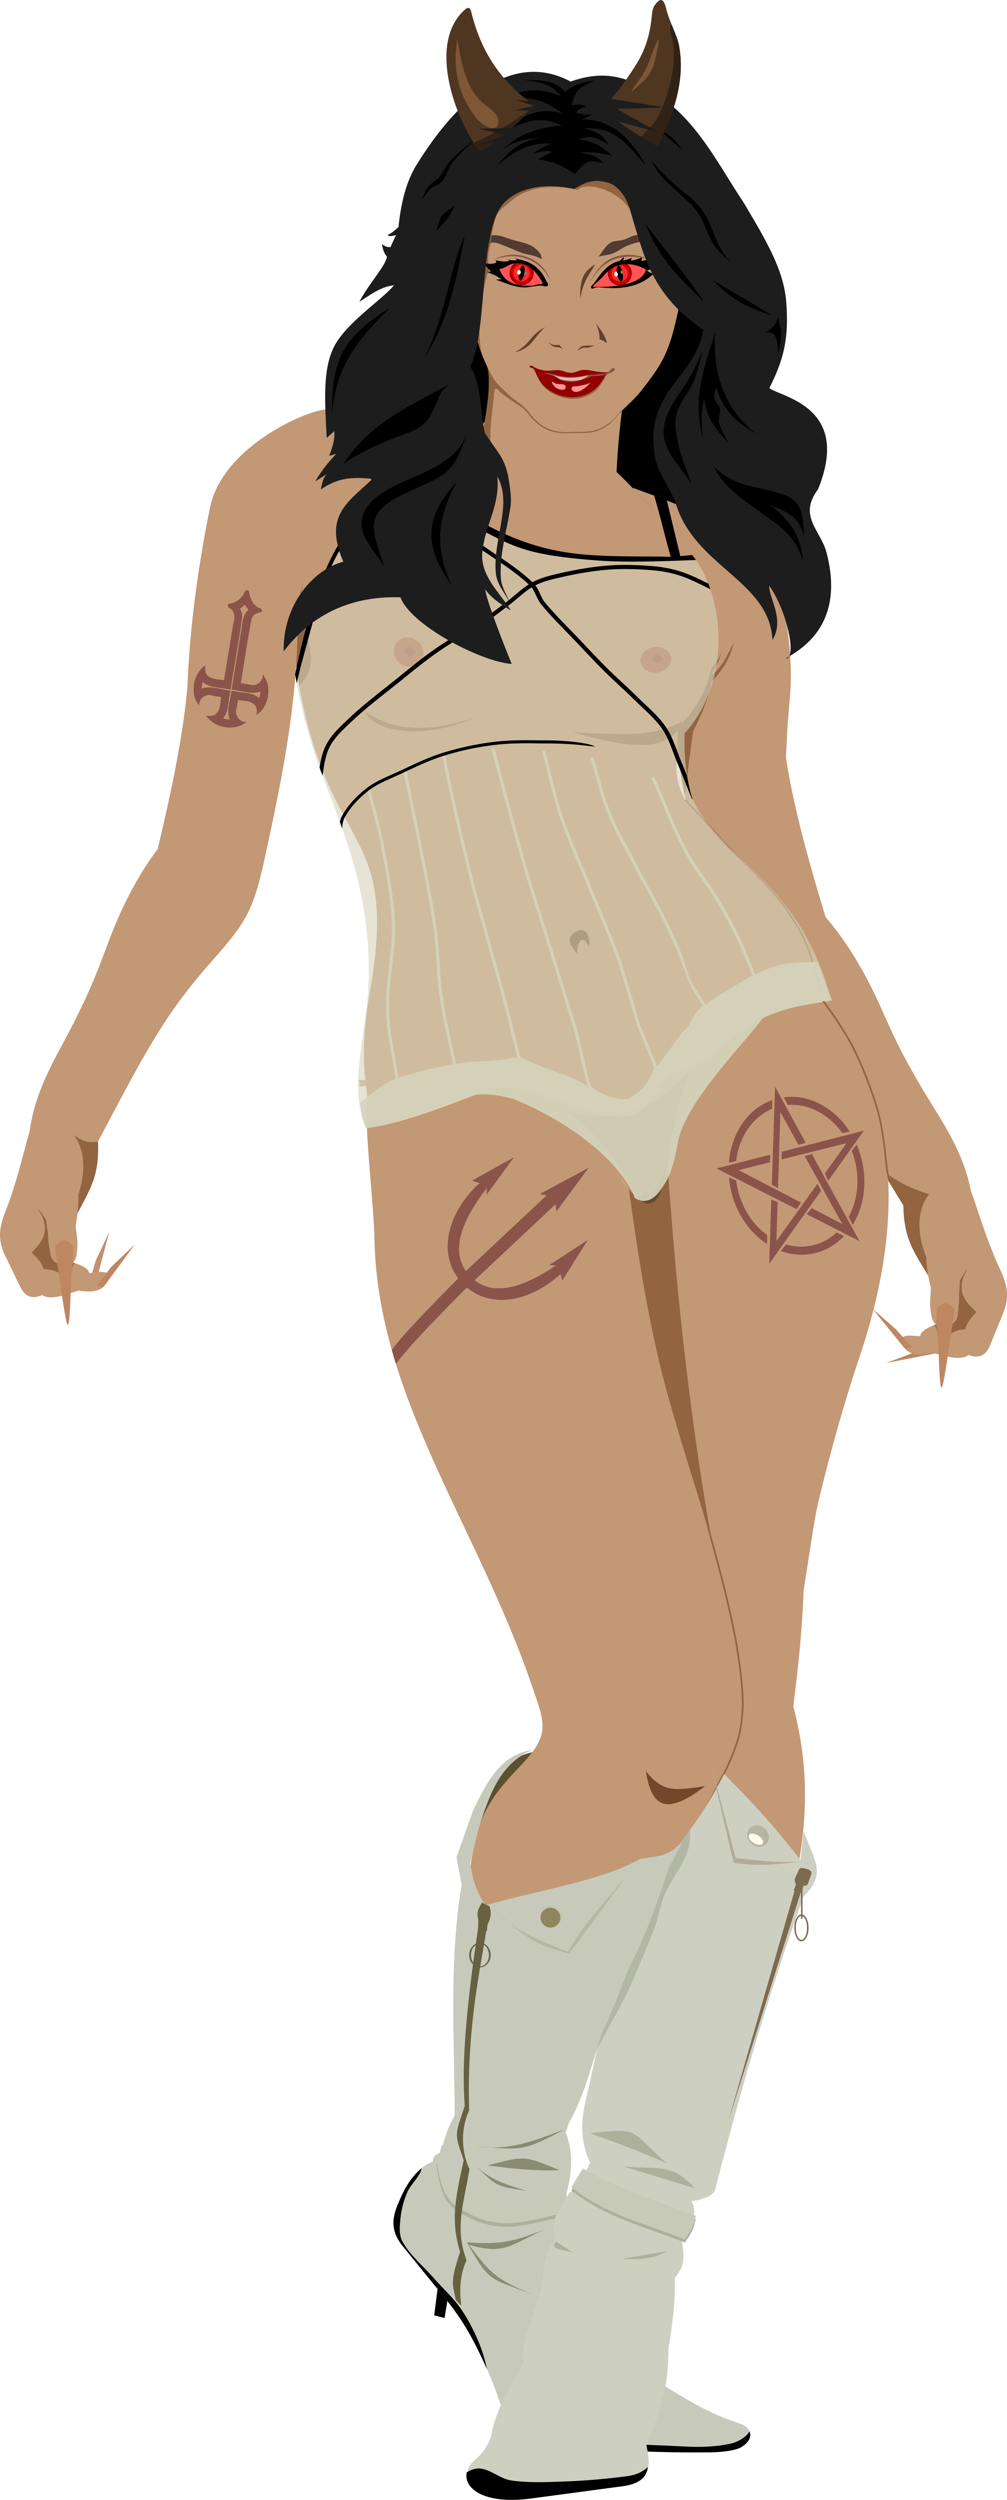 <?xml version="1.0"?>
<svg xmlns="http://www.w3.org/2000/svg" height="1789.2" width="720.78" viewBox="0 0 720.78 1789.2">
  <defs>
    <filter id="i" color-interpolation-filters="sRGB">
      <feGaussianBlur stdDeviation="1.037"/>
    </filter>
    <filter id="d" color-interpolation-filters="sRGB">
      <feGaussianBlur stdDeviation=".125"/>
    </filter>
    <filter id="e" color-interpolation-filters="sRGB">
      <feGaussianBlur stdDeviation="1.019"/>
    </filter>
    <filter id="f" height="1.226" width="1.226" y="-.113" x="-.113" color-interpolation-filters="sRGB">
      <feGaussianBlur stdDeviation="2.441"/>
    </filter>
    <filter id="g" height="1.381" width="1.381" y="-.191" x="-.191" color-interpolation-filters="sRGB">
      <feGaussianBlur stdDeviation="4.113"/>
    </filter>
    <filter id="h" height="1.555" width="1.555" y="-.277" x="-.277" color-interpolation-filters="sRGB">
      <feGaussianBlur stdDeviation="5.985"/>
    </filter>
    <filter id="c" color-interpolation-filters="sRGB">
      <feGaussianBlur stdDeviation=".125"/>
    </filter>
    <filter id="j" height="1.227" width="1.227" y="-.113" x="-.113" color-interpolation-filters="sRGB">
      <feGaussianBlur stdDeviation="2.448"/>
    </filter>
    <filter id="k" height="1.389" width="1.389" y="-.195" x="-.195" color-interpolation-filters="sRGB">
      <feGaussianBlur stdDeviation="4.2"/>
    </filter>
    <filter id="l" height="1.522" width="1.522" y="-.261" x="-.261" color-interpolation-filters="sRGB">
      <feGaussianBlur stdDeviation="5.626"/>
    </filter>
    <filter id="b" color-interpolation-filters="sRGB">
      <feGaussianBlur stdDeviation="1.038"/>
    </filter>
    <filter id="a" color-interpolation-filters="sRGB">
      <feGaussianBlur stdDeviation="2.092"/>
    </filter>
  </defs>
  <g transform="translate(287.65 -259.27)">
    <path d="M346.6 1234.8l35.022-6.858a9.007 9.007 0 001.692-.576l.943-4.633-16.744 4.19z" fill="#be8661"/>
    <path opacity=".922" d="M-209.38 1140.7l-9.327 35.177c-.153.58-.381 1.14-.641 1.669l-4.666.764 4.831-16.571z" fill="#be8661"/>
    <path stroke-linejoin="round" stroke-dashoffset=".8" stroke="red" stroke-width=".182" color="#000" d="M12.039 466.39h217.33V646.9H12.039z"/>
    <path d="M114.61 1835.4c-46.517-6.402-56.999-7.255-84.188-31.84-2.622 3.508-5.657 7.317-8.133 9.97-4.902 5.25-11.558 9.303-14.706 15.76-3.928 8.054-7.605 17.514-5.744 26.28 2.126 10.02 10.363 17.738 16.773 25.729 8.525 10.628 20.741 18.288 27.85 29.91 9.94 16.255 14.533 35.237 22.562 52.515 4.586 9.87 7.127 21.618 15.256 28.854 7.32 6.515 18.354 7.047 27.85 9.464 9.12 2.324 18.391 4.829 27.802 4.733 8.24-.079 16.281-2.862 24.173-5.238 6.692-2.015 13.39-4.401 19.437-7.902 4.078-2.36 8.99-4.95 10.478-9.419 1.37-4.107 0-9.642-3.125-12.635-5.657-5.41-15.005-5.44-21-10.476-7.433-6.241-12.639-14.78-18.383-22.604-8.275-11.27-17.369-22.159-23.668-34.642-3.824-7.58-4.533-16.367-6.295-24.673-1.916-9.035-3.458-18.144-4.734-27.292a1270.48 1270.48 0 01-2.206-16.494z" fill="#c39875"/>
    <path d="M300.13 974.43c56.947 72.435 59.972 159.29 27.491 255.87-10.188 30.294-20.958 67.64-29.592 104.34-3.07 13.052-5.228 30.182-10.504 63.011-.868 27.827-3.903 55.377-7.353 82.963 12.13 46.139 9.847 84.812 1.052 127.07-16.236 77.996-50.09 150.79-76.68 225.79-5.787 16.325-8.403 33.606-12.605 50.408 3.09 16.12-1.999 29.792-6.301 45.157 1.363 28.588-3.453 56.122-16.807 80.863-4.462 8.266-16.807 8.401-25.21 12.602-8.403 4.201-33.612 2.1-40.965 2.1-25.741 3.317-43.281-3.69-27.31-27.303 4.17-6.166 9.804-11.203 14.707-16.803 7.32-25.085 14.639-48.34 22.058-71.412-.76-24.172-1.858-29.771 10.503-48.31 4.552-16.802 10.192-33.347 13.655-50.407 16.896-83.238 23.11-168.41 30.46-246.79-6.467-29.072-6.127-69.242 2.103-94.515-3.82-158.66-24.13-288.59-25.735-425.85 42.62-61.823 113.08-76.881 157.03-68.786z" fill="#c39875"/>
    <path d="M184.88 1001.3c-15.338 10.552-29.679 24.357-41.774 41.902 1.605 137.26 21.916 267.16 25.734 425.82-6.294 19.331-7.968 47.371-5.515 72.502 9.918-49.206 23.45-96.971 70.127-119.23-29.393-139.43-41.84-279.15-48.573-420.99z" fill="#926440"/>
    <path d="M165.58 608.38c5.387 3.211 95.27 28.402 105.14 72.526 5.68 25.397 9.502 51.867 6.828 79.814-1.127 11.768-2.093 26.622-2.626 40.957 5.334 34.686 16.074 73.696 28.36 113.94 16.495 19.214 29.507 41.892 40.44 66.686 9.135 20.718 17.349 38.141 36.764 69.311 11.462 18.403 22.208 36.643 26.785 59.859 5.634 15.535 9.045 28.282 17.332 48.308 4.973 12.02 12.722 22.41 5.776 39.382l-9.453 23.104c-2.242 5.478-6.454 10.101-15.23 6.826-6.738 4.512-16.884.51-26.26-1.575-8.376 1.888-15.33 1.665-18.908-2.626l-5.252-6.3c5.252-5.516 10.505-2.641 15.756-3.152.475-3.644 5.535-6.142 11.554-8.4-1.57-15.551-1.298-20.047-1.575-27.83-14.397-24.221-21.439-31.248-22.058-57.234-38.175-62.654-53.407-87.968-89.096-123.61-26.735-26.697-32.198-34.535-42.729-71.724-17.728-62.606-31.473-114.24-34.664-178z" fill="#c39875"/>
    <path fill="#926440" d="M347.89 1099.8c.094 1.5.176 3.002.243 4.508 3.475 5.67 6.868 11.2 10.816 17.68.617 25.93 7.63 33.011 21.965 57.108l.185-.042c-1.987-21.846-4.728-43.925-2.942-64.827-15.467-4.812-23.36-9.616-30.267-14.426zM404.91 1167.3l-19.721 18.021-3.998.506c.118 4.95.284 10.353 1.377 21.18-.548.206-1.077.432-1.607.643.914 1.082 1.885 1.92 2.39 5.88 2.904.03 5.715.537 8.547 1.104 3.657-3 6.998-3.529 11.489-4.09 1.15-5.23 4.382-8.336 7.812-12.221-4.75-4.955-17.038-13.26-6.29-31.023z"/>
    <path d="M379.45 1111.1c-3.858 4.95-15.626 18.428-4.085 48.083.198 7.125 1.006 12.573 3.158 21.163.514 5.468-1.804 10.418.927 22.278 2.223 9.661 17.282 7.17 18.383-1.856 1.856-15.235.45-12.983 1.113-17.265.375-3.856.491-6.417.372-7.798 8.339-13.626 6.932-11.015 10.4-16.522M152.75 1042.4c-54.963 5.94-122.59-5.04-177.56.901-2.15 26.12 4.562 74.053 5.225 103.81 2.507 112.33 73.565 204.54 112.5 318.17 9.465 27.622 13.726 35.13-7.95 57.752-22.481 23.464-31.252 36.982-35.89 72.548-4.014 31.182-6.68 62.586-7.858 94.004-.926 24.667 1.037 49.384 1.562 74.063.525 24.68-5.271 29.398-6.848 32.024-.779 1.299-2.945 4.421-5.514 7.857l3.492 8.178 10.755 19.664 31.57 11.9 30.054-4.09 8.317-3.813c-.846-6.747-1.568-13.477-1.975-20.262-.493-8.213-.168-16.518.505-24.718.381-4.618 1.138-9.27 2.666-13.646 4.97-14.238 11.273-27.95 16.773-41.994 5.881-15.012 11.066-30.305 17.324-45.163 9.414-22.348 20.35-44.056 29.687-66.437 3.89-9.323 6.13-19.234 9.972-28.578 1.584-3.85 3.967-7.361 6.25-10.842 7.722-11.769 16.76-22.706 23.759-34.918 7.65-13.353 15.248-26.97 20.083-41.58 6.375-19.27 4.412-39.52 1.47-59.407-11.37-76.885-41.636-147.32-58.18-219.34-14.333-62.405-19.62-117.15-30.19-186.08z" fill="#c39875"/>
    <path d="M174.64 1526.9c12.557 15.323 19.89 13.903 42.335 10.767-26.195 20.034-38.108 16.934-42.335-10.767z" fill="#714829"/>
    <path d="M237.4 719.37c-4.524 9.047-8.078 17.451-16.36 23.754 2.962-5.428 5.962-10.735 7.813-16.678-9.964 20.461-21.949 19.775-25.412 4.549l-10.983 17.643c1.423 28.455 4.973 54.495 10.016 80.174 1.863-15.335 3.739-30.661 5.976-45.946 5.758-11.514 10.818-22.875 13.373-35.653 7.567-8.73 13.174-16.06 15.577-27.843z" fill="#926440"/>
    <path d="M170.54 486.33l-30.606 23.386c4.475 41.774-2.465 60.203-22.059 96.117l17.876-.551c1.768 4.673-2.5 10.193-10.524 16.264l27.849 3.17-11.029 14.702c18.57.211 30.677-5.331 38.325-14.61-10.139-10.899-20.097-21.715-26.745-27.75 2.695-53.422 10.373-79.379 16.912-110.73z" fill="#714829"/>
    <path d="M14183 17210c-87.668 93.411-210.17 108.23-357.31 110.03.116 1.411 1.04 3.103.125 5.406 55.805-6.773 189.72-16.116 211.94 76.156.135.2.272.393.407.594 6.296 9.402 13.216 5.274 11.968-1.219-1.129-.899 1.587-.503.594.156.771 3.673 3.195 8.629 9.719-1.218 2.42-3.655 4.594-8.771 6.437-14.375 4.021-87.915 68.994-129.22 119.09-168.09a146.576 146.576 0 00-2.969-7.438z" transform="matrix(.888 0 0 .888 -12308 -14348)" filter="url(#a)" fill="#cba789"/>
    <path d="M13.839 564.91l-33.052-8.54c-9.853-3.772-18.839-8.628-35.822-3.487l-12.085 50.641c-4.195 29.065-12.438 50.038-11.667 89.031.797 40.298 7.179 80.097 21.694 117.41 23.255 59.776 50.953 64.383 34.166 159.28-8.032 45.406-3.675 69.194 3.987 103.43 116.49-29.779 150.65-8.465 181.76 37.983 5.593 8.353 11.748 4.677 10.639-1.09-1.002-.799 1.406-.43.523.155.686 3.263 2.853 7.655 8.649-1.093 4.523-6.828 8.037-19.384 10.016-29.699 10.2-53.126 74.912-82.99 109.39-102.16-9.743-55.436-34.031-71.235-69.462-108.15-44.201-46.056-35.655-51.108-34.91-89.11 46.847-43.548 20.383-115.6-1.187-137.68-14.557-14.9-32.62-35.467-42.865-44.767 3.637-72.075 16.378-94.12 23.093-146.93l-114.5 64.845c12.868 47.283-9.219 64.081-48.372 49.92z" fill="#c39875"/>
    <path d="M267.118 1037.075l-2.301 70.047 4.413 2.594 1.667-54.544 12.955 23.417 5.203-1.413-21.935-40.101zm6.296 7.552l2.868 5.505c14.829-1.186 29.403 6.71 38.934 20.09l5.4-.988c-10.964-17.09-29.048-27.038-47.202-24.606zm-8.328 2.006c-17.612 6.254-29.368 23.985-30.996 44.814l5.151-1.211c1.998-17.016 11.57-31.43 25.742-37.353l.103-6.25zm65.559 21.893l-58.782 15.051-.088 5.47 46.512-11.6-15.55 21.676 2.49 5.17 25.415-35.768zM263.64 1085.7l-38.462 9.848 57.36 29.105 3.178-4.687-44.69-23.24 22.51-5.624.103-5.402zm29.854-.394l-5.147 1.4 26.86 48.589-21.917-11.403-3.516 4.435 37.74 19.178-34.022-62.192zm32.003-6.914l-3.51 4.458a60.646 60.646 0 012.484 8.024c3.35 14.245 1.317 28.276-4.646 39.254l2.85 5.769c7.708-12.544 10.551-29.217 6.57-46.145a67.328 67.328 0 00-3.747-11.36zm-91.355 23.515a67.578 67.578 0 001.559 9.845c3.898 16.577 13.546 30.01 25.673 37.878l.115-6.366c-9.94-7.202-17.752-18.671-21.034-32.627a61.095 61.095 0 01-1.169-6.494l-5.144-2.233zm63.367 4.533l-29.426 41.073.841-27.746-4.469-2.156-1.524 46.178 37.149-52.27-2.57-5.079zm13.674 34.945c-4.757 4.413-10.506 7.613-17.004 9.14-6.482 1.525-13.04 1.229-19.253-.589l-3.62 4.672c7.726 2.81 16.012 3.499 24.203 1.572 8.188-1.926 15.302-6.238 20.965-12.195l-5.29-2.6z" fill="#8a544b"/>
    <ellipse opacity=".58" rx="12.342" cy="648.49" transform="matrix(.985 -.172 .172 .985 0 0)" ry="7.614" cx="-124.09" fill="#983520" color="#000"/>
    <path opacity=".54" d="M14014 17363c26.518 20.049 29.418 44.131 37.681 41.915 9.76-2.619 6.022-33.349 18.72-61.993-15.38 17.572-33.034 25.539-56.401 20.078z" transform="matrix(1.547 0 0 1.547 -21560 -25805)" filter="url(#b)"/>
    <path d="M125.44 941.76c-7.348-8.673-6.741-12.683-.676-15.795 7.677-3.94 10.31 4.49 9.034 11.014-3.616-9.31-8.562-4.579-8.358 4.781z" fill="#714829"/>
    <path d="M-78.674 679.3c-.148 4.19-.184 8.574-.09 13.232.384 19.36 2.042 38.614 5.287 57.523 19.392-19.1-1.583-41.718 1-62.493 2.582-20.775 6.793-34.975-6.195-8.263z" fill="#926440"/>
  </g>
  <g transform="matrix(-.542 .042 .031 .732 226.698 760.53)" color="#000">
    <ellipse opacity=".58" rx="20.35" cy="-366.97" ry="12.554" cx="-468.8" fill="#983520"/>
    <ellipse opacity=".969" rx="6.245" cy="-367.55" ry="3.853" cx="-470.72" fill="#8e463c"/>
  </g>
  <g transform="translate(287.65 -259.27)">
    <ellipse opacity=".969" rx="4.012" cy="648.49" transform="matrix(.985 -.172 .172 .985 0 0)" ry="2.475" cx="-124.09" fill="#a95347" color="#000"/>
    <path d="M-53.615 552.34c-12.81-.278-74.621 25.948-83.713 70.237-8.182 39.86-14.554 85.181-16.223 128.89-3.17 34.951-11.467 74.553-21.229 115.48-15.27 20.201-26.847 43.644-36.22 69.068-7.83 21.245-14.948 39.145-32.387 71.461-10.296 19.078-19.89 37.951-23.014 61.407-4.66 15.856-7.272 28.789-14.298 49.291-4.217 12.305-11.304 23.157-3.32 39.664l10.871 22.472c2.577 5.329 7.067 9.68 15.625 5.868 7.004 4.084 16.881-.54 26.111-3.203 8.476 1.364 15.404.71 18.707-3.794l4.85-6.615c-5.584-5.178-10.648-1.984-15.92-2.167-.7-3.607-5.906-5.787-12.055-7.668.602-15.617.055-20.088-.156-27.873 12.864-25.069 19.457-32.519 18.46-58.494 34.211-64.902 47.84-91.113 81.247-128.9 25.024-28.304 29.99-36.467 38.19-74.238 13.806-63.587 24.318-115.98 23.54-179.81 10.097-48.492 24.132-104.41 20.934-141.07z" fill="#c39875"/>
    <path d="M-260.58 1124.5l20.801 16.761 4.021.256c.193 4.948.36 10.351-.062 21.226.562.171 1.103.364 1.645.542-.844 1.137-1.763 2.034-2.019 6.018-2.899.211-5.671.89-8.462 1.631-3.838-2.766-7.205-3.087-11.721-3.368-1.475-5.148-4.893-8.048-8.557-11.713 4.43-5.24 16.182-14.292 4.35-31.354zM-217.53 1076.4c.994 25.92-5.566 33.423-18.376 58.364l-.187-.036c.627-21.928 1.991-44.135-1.091-64.886 9.268 7.013 12.525 7.237 19.655 6.556z" fill="#926440"/>
    <path d="M-238.66 1066.8c4.16 4.7 16.741 17.421 7.064 47.736.245 7.124-.222 12.611-1.836 21.318-.175 5.49 2.446 10.286.458 22.293-1.62 9.78-16.804 8.23-18.463-.713-2.8-15.09-1.256-12.928-2.185-17.162-.614-3.825-.889-6.373-.855-7.759-9.168-13.082-7.603-10.564-11.405-15.844" fill="#c39875"/>
    <path d="M-235.68 1150.6l.415 12.735c-2.23 3.501-1.525 44.56-3.942 44.028-1.691-.372-6.769-41.536-7.537-43.127l-1.538-12.851c5.19-5.85 8.214-5.326 12.603-.784zM-191.13 1149.9l-21.564 29.316a9.01 9.01 0 01-1.208 1.318l-4.62-.998 10.564-13.65z" fill="#be8661"/>
    <ellipse rx="21.4" ry="18.409" cy="453.8" cx="153.5" fill="#f55" color="#000"/>
    <ellipse rx="18.412" ry="18.409" cy="453.8" cx="85.502" fill="#f55" color="#000"/>
    <path d="M60.783 516.7c3.267 18.59.377 31.962-2.511 50.255-5.432 4.624-12.156 9.239-21.244 13.953l26.266-2.088c.117-5.147 0-10.305.355-15.441.605-8.757 2.165-17.446 2.534-26.217.23-5.506-.494-11.023-.734-16.53l-2.778-3.62-1.888-.311z" fill="#926440"/>
    <path d="M59.347 517.58c1.413 2.55 2.2 6.537 3.498 10.084.571 1.562 1.407 13.29 2.07 14.621 1.422-5.565 2.577-5.472 3.614-4.3 5.544 6.267 17.64 11.747 21.04 16.358 10.169 13.794 20.342 15.743 32.43 14.849 12.324 0 17.428.556 26.958-6.727 2.524-1.93 4.31-4.668 6.464-7.002 4.55-4.489 9.803-9.28 14.006-14.094 4.5-5.147 8.406-12.548 12.213-18.223 2.552-3.804 3.711-8.02 5.926-12.029-35.964 48.443-74.783 74.253-128.22 6.463z" fill="#926440"/>
    <path d="M201.91 372.79c-.071-16.298-16.974-39.923-32.101-45.989-23.97-9.611-52.655-10.255-77.419-2.93-18.529 5.482-33.54 19.928-41.266 37.64-8.255 18.93-3.966 36.72-3.461 57.366.304 12.413 2.041 24.748 3.062 37.122-2.833 24.701-1.602 34.103 6.288 56.211 1.703 4.768 6.666 15.512 9.689 19.573 2.958 3.972 6.785 7.215 10.422 10.575 4.272 3.948 9.701 6.73 13.289 11.31 9.91 13.98 20.6 15.622 32.688 14.73 12.324 0 17.048-.072 26.579-7.355 2.523-1.929 4.311-4.664 6.465-6.998 4.55-4.489 9.44-8.673 13.644-13.486 4.5-5.148 8.57-10.655 12.379-16.33 2.553-3.803 4.8-7.826 6.646-12.02 2.118-4.816 3.833-9.832 5.222-14.907 2.267-8.29 3.957-16.718 5.733-25.127.98-4.64 2.738-9.281 2.51-14.02zM84.84 446.67c6.626.143 11.947 5.199 15.445 9.144.408.46.309 1.323.564 1.882.541 1.189 2.972 5.714 1.186 5.49-2.61-.325-7.031.573-9.286 1.069-15.7 3.448-22.939-8.949-26.425-13.05 5.442-5.045 13.981-4.632 18.515-4.535zm73.267.6c5.181-.019 20.329 1.99 17.011 7.395-1.827 4.199-10.822 8.465-15.678 9.11-4.715.627-9.916 2.198-15.133 1.178-1.853-.362-5.348-.053-7.528.026-.447.018-.775-.645-.132-1.333 1.463-1.572 5.687-7.524 7.394-8.827 3.34-2.551 6.533-5.376 10.49-6.022 1.186-.193 3.58.887 3.578-.31z" fill="#c39875"/>
    <path d="M140.74 442.88c2.793-3.258 4.817-7.383 8.383-9.776 2.667-1.79 6.318-1.23 9.396-2.158 3.116-.939 5.932-2.892 9.142-3.427 4.009-.67 8.415-1.631 12.19-.128 2.077.826 1.864 4.062 2.793 6.094-3.3-.424-6.584-1.51-9.903-1.27-3.83.277-7.595 1.404-11.175 2.793-3.671 1.425-6.727 4.194-10.413 5.586-3.323 1.257-6.94 1.523-10.413 2.285zM58.455 432.73c2.286-1.692 4.021-4.86 6.856-5.079 4.945-.382 9.693 2.126 14.477 3.428 4.237 1.154 8.628 2.005 12.572 3.936 2.483 1.217 4.6 3.192 6.348 5.333.965 1.181 1.017 2.877 1.525 4.316-1.906-.762-3.752-1.686-5.714-2.286-2.623-.8-5.406-1.018-8-1.904-4.494-1.533-8.748-3.7-13.207-5.331-2.49-.912-4.968-2.242-7.619-2.286-2.628-.043-5.08 1.355-7.62 2.031" fill="#513b32"/>
    <path d="M126.43 338.32c-11.613.071-23.201 1.736-34.035 4.941-18.53 5.482-33.528 19.931-41.253 37.641-8.255 18.93-3.975 17.327-3.47 37.972.304 12.413 2.033 24.739 3.053 37.114-1.239 10.806-1.694 18.687-1.165 25.982a75.656 75.656 0 001.25 9.243c.407 2.065.908 4.169 1.498 6.357.884 3.282 1.98 6.764 3.304 10.632.441 1.289.923 2.616 1.416 3.997.036.089.08.213.11.306-3.015-14.488-1.567-31.09 1.083-44.442 1.278-6.434 2.341-12.056 4.275-15.602-1.717-9.04-.189-14.515 1.333-19.431-.063-2.182.216-3.434.472-5.163 2.798-18.881 5.257-17.186 13.547-24.452 11.684-10.241 28.202-12.51 48.11-8.272 6.714-7.08 34.452 1.47 40.226 20.47 3.56 11.92 8.262 12.23 14.296 20.998 6.029 8.76 10.255 29.434 19.1 36.42.062-.288.134-.571.194-.86.98-4.64 2.726-9.282 2.5-14.018l-.362-63.526c-.07-16.298-16.965-42.358-32.093-48.424-13.482-5.407-28.46-7.975-43.389-7.884z" fill="#926440"/>
  </g>
  <g fill="#60412a">
    <path d="M368.547 252.03c11.541-5.881 10.354-12.001 21.55-17.954-7.966 7.517-10.074 15.759-21.55 17.954zM434.45 245.57c-1.27-5.584-4.627-9.644-7.903-14.184 1.607 3.704 2.857 7.942 2.515 11.491 2.298.497 3.427 1.468 5.388 2.693zM392.16 244.49c2.897 2.624 4.524 2.645 8.17 2.334.429 1.022 1.724 1.87 2.695 2.783l-3.412-1.168c-3.934.227-4.93-1.224-7.453-3.95zM413.07 250.95c1.228-1.047 2.165-2.593 3.68-3.142 1.494-.54 3.269-.322 4.851-.449 1.399-.113 2.663 0 4.04-.27-1.406.54-2.75 1.294-4.22 1.617-1.287.283-2.677-.162-3.95.18-1.565.42-2.935 1.375-4.401 2.064zM415.31 213.96c2.365-15.118 8.63-19.601 10.539-24.884-5.467 4.38-11.157 6.867-10.539 24.884z"/>
  </g>
  <path d="M434.19 268.14c-2.475 4.38-5.188 9.36-8.264 11.881-10.223 8.379-25.97 6.584-35.685-2.272-3.332-3.036-4.884-6.798-6.9-11.084z" fill="#926440"/>
  <path d="M381.319 262.15c2.924 1.906 6.065 2.822 9.485 3.098 3.5.282 6.817-.753 10.285-.19 2.335.379 4.216 1.622 6.93 1.753 3.934.189 6.043-1.946 9.579-2.07 4.176-.147 7.774 1.131 11.935 1.523 1.685.159 3.406.39 5.08.127.823-.13 1.771-.529 2.159-1.27 1.499-2.872 6.14-1.345.76 1.397-1.467.75-3.697 1.36-4.508 2.794-2.475 4.38-4.558 7.026-7.635 9.546-10.224 8.38-25.97 6.585-35.685-2.27-3.333-3.037-4.885-6.8-6.9-11.085-.471-.902-1.142-2.125-2.159-2.158-2.403-.08-1.847-2.836.674-1.194z" fill="#930000"/>
  <path d="M439.1 263.58c-.751.018-1.77.455-2.334 1.533-.29.555-.878.931-1.511 1.133-1.255.902-2.343 1.371-4.333 1.288-1.828-.08-3.62.432-5.444.578-1.627.13-3.27.054-4.89.244-1.88.229-3.71.877-5.6 1.023-5.957.86-10.758.277-14.534-.444-2.18-.304-4.26-1.183-6.421-1.6-1.622-.314-3.27-.4-4.91-.6 2.362 1.076 4.795 1.496 7.4 2.577 4.405 1.827 5.383 4.101 12.687 3.999 4.667-.062 8.74-1.807 12.89-3.555 2.1-.886 4.542-.496 6.799-.821 1.553-.225 3.157-.321 4.644-.823a3.719 3.719 0 011-.177c.96-.561 2.118-.973 3-1.423 3.361-1.714 2.809-2.945 1.556-2.932z" fill="#875746"/>
  <path d="M395.75 268.1c8.008 3.493 17.768 2.43 25.588.571-3 2.167-5.09 3.224-7.854 3.524-2.805.531-6.605.469-11.061-.388-2.7-.518-3.71-1.868-6.673-3.707z" fill="#e6bab2"/>
  <path d="M384.3 463.16c1.786.893 3.374 2.45 5.357 2.679 3.219.372 9.538-.588 8.572 3.928-.6 2.804-5.877 2.405-9.448.152-3.01-1.898-4.445-5.372-4.481-6.759z" transform="matrix(.711 0 0 .711 121.72 -56.42)" filter="url(#c)" fill="#ff9494"/>
  <path d="M405.02 468.87c1.305-1.064 3.348-.392 5-.714 3.232-.63 6.48-1.228 9.643-2.143 1.382-.4 2.619-1.19 3.928-1.786-2.142 2.024-3.916 4.53-6.428 6.072-2.827 1.734-5.981 3.848-9.286 3.57-2.677-.223-5.062-3.202-2.857-5z" transform="matrix(.711 0 0 .711 121.72 -56.42)" filter="url(#d)" fill="#ff9494"/>
  <g color="#000" transform="matrix(.595 -.116 .116 .595 213.92 640.81)">
    <ellipse rx="14.187" ry="14.185" cy="-648.19" cx="512.47" fill="#a00"/>
    <circle transform="matrix(.465 0 0 .465 306.67 -857.71)" filter="url(#e)" cy="450.76" cx="442.68" r="25.893" fill="#d40000"/>
    <circle transform="matrix(.368 0 0 .368 349.54 -814.05)" filter="url(#f)" cy="450.76" cx="442.68" r="25.893" fill="#ff2a2a"/>
    <ellipse rx="3.32" ry="9.492" cy="-648.19" cx="512.47"/>
    <circle transform="matrix(.081 0 0 .112 472.08 -698.69)" filter="url(#g)" cy="450.76" cx="442.68" r="25.893" fill="#f6f2f3"/>
    <circle transform="matrix(.055 0 0 .077 490.59 -683.82)" filter="url(#h)" cy="450.76" cx="442.68" r="25.893" fill="#7c7a7c"/>
  </g>
  <path d="M421.994 202.394c3.433-6.517 8.155-13.65 14.555-16.914 9.459-4.824 19.726-3.59 29.196.428-9.621-2.76-20.643-3.466-29.205 1.139-6.91 3.717-10.828 9.434-14.546 15.347z" fill="#875746"/>
  <path d="M446.426 183.88c-.934 1.085-2.083 2.351-3.481 3.085-6.956 1.242-12.58 8.059-17.125 14.914-1.769 2.668-3.683 2.969-2.456 4.42.822.971 2.627-1.057 5.758-.68 16.42 1.973 29.16-.745 38.668-9.626-2.397-.733-4.335-1.545-4.737-2.666 3.177.274 4.954-3.218 7.06-5.535-2.302.36-4.677.842-7.123-.013.964-.631 1.763-1.11 1.937-2.43-1.86.61-3.779 1.248-5.907 1.314.257-.787.406-1.566.535-2.46-2.586 1.01-5.149 2.008-7.928 2.335l.464-1.979c-1.976.956-3.886 1.625-6.285 1.77.65-.797.872-1.317.62-2.45zm-2.767 5.63c7.322-1.702 14.806 1.07 18.738 3.396-2.811 10.244-19.616 12.05-31 12.435-2.2.074-4.02-.29-6.5.25-1.37-1.009 1.453-2.508 4.906-5.911 3.856-3.799 5.896-7.074 10.739-9.153 1.03-.442 2.07-.773 3.116-1.017z"/>
  <g color="#000" transform="matrix(.607 .118 -.118 .607 55.88 542.6)">
    <ellipse rx="13.984" ry="13.981" cy="-649.08" cx="396.85" fill="#a00"/>
    <circle transform="matrix(.457 0 0 .457 194.52 -855.05)" filter="url(#i)" cy="450.76" cx="442.68" r="25.893" fill="#d40000"/>
    <circle transform="matrix(.367 0 0 .367 234.34 -814.52)" filter="url(#j)" cy="450.76" cx="442.68" r="25.893" fill="#ff2a2a"/>
    <ellipse rx="3.124" ry="8.932" cy="-649.08" cx="396.85"/>
    <circle transform="matrix(.083 0 0 .104 356.87 -696.22)" filter="url(#k)" cy="450.76" cx="442.68" r="25.893" fill="#f6f2f3"/>
    <circle transform="matrix(.07 0 0 .07 370.7 -681.16)" filter="url(#l)" cy="450.76" cx="442.68" r="25.893" fill="#7c7a7c"/>
  </g>
  <path d="M352.771 186.207c16.19-9.14 37.018-1.77 41.822 16.596-3.796-12.085-20.035-25.328-41.822-16.596z" fill="#875746"/>
  <path d="M368.926 184.967c.548.568.818.95 1.112 1.32-2.861.16-5.254.033-6.756-.605l1.186.937c-1.425.702-4.011.932-9.823-.353 2.874 2.594-4.373 3.139-8.255 1.934.82 1.48 2.238 3.357 4.19 5.315.754.754 1.06 1.235-2.213.899.757.631 6.28 2.621 7.135 3.255 3.431 2.77 5.806 1.665-.607 2.543 7.267 2.068 15.672 7.342 26.048 4.865 2.847-.142 5.433-1.284 8.52-.269 2.113.696 3.088-.178 2.716-1.764-.174-.746-.907-1.261-1.21-1.962-2.577-5.934-7.063-11.581-15.085-14.253-3.23-1.076-5.12-1.141-6.96-1.862zm4.36 3.734c7.81 1.495 12.335 8.992 14.779 13.09.756 1.227.214 1.485-.734 1.471-2.343-.067-4.762 1.183-6.895 1.264-18.332.691-21.08-7.862-23.069-11.984 4.324-.681 6.022-2.774 8.852-3.572 2.591-.732 4.958-.673 7.067-.268z"/>
  <path d="M351.94 168.59c-2.002.958-3.978 3.504-5.827 4.873l-.377 2.155c1.726-.46 4.014-1.399 5.742-1.847-.018-1.243.118-3.164.462-5.181z" fill="#785242"/>
  <g transform="matrix(-.524 -.059 -.037 .829 33.2 743.33)" color="#000">
    <ellipse opacity=".58" rx="20.35" cy="-366.97" ry="12.554" cx="-468.8" fill="#983520"/>
    <ellipse opacity=".969" rx="6.245" cy="-367.55" ry="3.853" cx="-470.72" fill="#8e463c"/>
  </g>
  <path d="M488.39 516.45c-23.187 10.831-36.729 9.828-78.174 7.61 48.371 14.161 70.368 11.97 78.174-7.61zM261.501 509.1c15.421 12.062 41.634 17.197 78.174 4.454-39.379 17.69-74.046 8.641-78.174-4.454z" fill="#926440"/>
  <path d="M490.54 572.56s9.731 10.356 14.501 15.622c4.482 4.948 8.671 10.162 13.263 15.008 7.3 7.704 15.384 14.637 22.687 22.338 6.522 6.877 13.218 13.665 18.847 21.29 6.311 8.55 12.312 17.495 16.587 27.224 5.991 13.635 12.382 42.93 12.382 42.93" stroke="#926440" stroke-width="1.213" fill="none"/>
  <path opacity=".916" d="M353.104 535.489a1.092 1.092 0 00-.204.004 1.144 1.144 0 00-.091 0 1.103 1.103 0 00-.873 1.424c6.999 25.893 13.628 51.926 21.046 77.738 6.078 21.15 12.94 42.052 19.44 63.036 4.175 13.483 13.136 42.746 17.442 56.2 2.36 7.37 8.487 36.524 10.947 43.84-12.532-8.95-26.502-10.369-48.298-21.125-2.898-11.243-5.826-23.685-8.64-34.937-4.104-16.416-10.276-36.56-14.511-52.983-2.96-11.473-6.6-22.735-9.467-34.137-4.821-19.173-9.286-38.46-13.648-57.752-2.636-11.663-4.9-23.41-7.353-35.148a1.103 1.103 0 00-1.333-.873c-.598.136-.97.735-.826 1.332 2.448 11.715 4.705 23.485 7.352 35.193 4.362 19.3 8.866 38.6 13.695 57.8 2.89 11.495 6.483 22.747 9.42 34.136 4.225 16.38 10.399 36.535 14.512 52.983 2.818 11.27 5.782 23.702 8.685 34.938-1.367.36-2.722-.47-4.09-.11-12.352 3.239-27.393 1.846-39.97 4.262-3.326-16.16-7.145-32.193-9.512-48.425-2.29-15.702-2.017-31.831-4.229-47.783-2.718-19.605-6.764-38.929-10.477-58.304-3.466-18.088-7.354-36.103-11.03-54.123a1.103 1.103 0 00-1.332-.873 1.103 1.103 0 00-.873 1.333c3.678 18.036 7.57 36.023 11.03 54.076 3.717 19.402 7.819 38.71 10.523 58.213 2.18 15.723 1.856 31.84 4.181 47.782 2.385 16.35 6.241 32.417 9.56 48.517-13.167 2.553-26.274 5.373-38.924 9.695-2.51-16.227-6.306-32.243-6.755-48.426-.564-20.305 4.826-40.696 4.181-61.43-.597-19.2-4.456-38.123-7.904-56.88-2.526-13.74-6.656-27.043-9.972-40.477a1.102 1.102 0 00-1.24-.873 1.102 1.102 0 00-.92 1.378c3.337 13.52 7.479 26.82 9.973 40.386 3.453 18.784 7.268 37.562 7.858 56.512.632 20.3-4.759 40.743-4.183 61.478.462 16.626 4.398 32.834 6.894 49.068-9.485 3.49-17.19 10.528-25.321 16.724.732 7.776 2.073 14.543 4.182 18.654 27.95-4.025 54.909-15.23 77.974-23.845 9.636-1.27 18.187.45 27.26 2.736 36.115 14.884 59.424 33.768 72.734 48.632.222.258.457.524.679.783 7.895 9.307 12.263 16.994 13.294 20.675.072.282.138.558.179.803 0 0 .006 0 .007.007.574.357 1.14.664 1.697.93.276.18.629.355 1.368.562 7.1 2.51 12.821-2.307 17.227-9.624 5.757-7.888 8.185-18.44 9.868-26.94.517-2.3.9-4.293 1.14-5.778 5.988-29.445 51.966-74.662 60.323-87.72a26.655 26.655 0 012.042-.984c19.756-8.434 32.937-8.908 47.793-11.715-2.28-5.272-6.131-16.058-10.754-27.934-9.306.948-18.842.544-27.894 2.894-5.732 1.489-11.114 3.957-16.497 6.479-3.184-8.141-6.276-16.348-10.018-24.305-4.75-10.101-10.082-19.929-15.808-29.497-7.144-11.936-16.18-22.556-22.564-34.596-8.947-16.874-15.677-34.877-23.574-52.423a1.102 1.102 0 10-2.022.872c7.858 17.46 14.63 35.566 23.667 52.608 6.534 12.323 15.592 22.962 22.61 34.688 5.694 9.515 11.002 19.287 15.716 29.312 3.708 7.886 6.814 16.083 10.017 24.26-3.447 1.61-10.834 6.244-14.115 8.141-7.245 4.188-10.113 6.245-19.45 12.35-2.103-3.715-9.048-13.479-10.688-17.322-3.074-7.203-4.777-15.067-7.858-22.559-3.472-8.443-7.5-16.657-11.627-24.764-5.883-11.557-12.458-22.699-18.381-34.137-6.857-13.24-14.35-26.103-19.899-39.788-4.903-12.091-7.664-25.057-11.535-37.72a1.102 1.102 0 00-1.286-.781 1.102 1.102 0 00-.827 1.423c3.832 12.54 6.579 25.573 11.58 37.906 5.628 13.88 13.214 26.797 20.036 39.971 5.96 11.51 12.541 22.663 18.382 34.138 4.115 8.083 8.052 16.222 11.488 24.58 2.983 7.252 7.147 18.784 10.33 26.243 1.654 3.874 6.126 9.94 8.17 13.545-9.695 10.193-5.912 11.087-14.442 19.176-2.48 3.072-14.52 20.304-18.058 24.425-1.296-3.15-11.126-26.882-12.166-30.038-3.53-10.713-10.886-37.598-14.824-48.343-6.449-17.594-14.068-34.7-21.048-52.01-6.506-16.135-13.875-31.92-19.393-48.288-5.125-15.203-8.378-31.013-12.591-46.634a1.102 1.102 0 00-1.24-.827 1.103 1.103 0 00-.874 1.379c4.19 15.533 7.455 31.441 12.638 46.816 5.57 16.526 12.962 32.32 19.438 48.38 6.999 17.357 14.586 34.417 21.001 51.918 3.874 10.568 11.251 37.45 14.824 48.298 1.061 3.22 10.863 26.92 12.121 29.991-2.837 10.45-8.9 16.858-16.852 21.674-5.743 3.48-21.689-1.528-28.44-8.423-2.465-7.363-8.585-36.56-10.944-43.932-4.3-13.436-13.313-42.712-17.49-56.2-6.506-21.008-13.33-41.846-19.393-62.946-7.405-25.768-13.995-51.824-21.001-77.737a1.102 1.102 0 00-.992-.83z" fill="#d5d3ba"/>
  <path opacity=".613" d="M279.296 299.887c-10.186 15.946-16.632 30.744-12.454 50.86-.814 8.288-3.474 14.48-8.409 18.884-25.111 22.41-38.161 69.81-47.222 112.955 4.098 24.11 10.297 47.607 18.802 70.478 11.63 31.269 22.842 57.836 28.908 89.612 4.317 22.611 5.848 43.586 4.647 66.196-1.874 31.507-14.29 70.156-1.57 98.642 32.474-4.676 63.66-19.05 88.896-27.782 24.209-8.378 74.317 23.906 99.534 18.845 18.104-3.633 19.272-28.388 37.801-32.791 22.328-5.307 36.762-28.275 59.582-38.018 19.755-8.434 32.183-9.841 47.04-12.65-13.43-49.518-36.069-75.287-73.438-109-16.407-17.723-24.878-27.789-27.962-42.24-2.64-12.377-3.799-21.388-3.455-38.919 34.458-38.037 28.447-99.685 5.43-127.716l-8.502.774-9.789-40.477c-4.607-5.323-6.562-2.886-9.145-3.492 4.034 13.125 7.586 28.795 12.086 44.475-16.135-.525-39.683.207-60.938-1.562-26.742-2.227-51.251-9.415-79.824-26.28-19.009-11.222-41.153-15.96-61.441-24.673-7.024-23.407-3.66-24.116 7.858-44.429-2.409-2.305-3.379-2.274-6.434-1.7z" fill="#d5d3ba"/>
  <path d="M281.298 299.565c-.559.047-1.213.178-1.976.322-10.187 15.946-16.632 30.744-12.454 50.86-.814 8.288-3.474 14.48-8.41 18.884-25.111 22.41-38.18 69.786-47.24 112.93.366 2.159.794 4.331 1.194 6.48a305.29 305.29 0 014.32-17.506c3.851-13.828 7.373-27.75 11.534-41.488 2.232-7.364 4.54-14.777 7.629-21.824 3.143-7.171 6.806-14.127 11.029-20.721 4.993-7.798 11.172-14.787 16.543-22.33 2.422-3.4 4.395-7.062 6.801-10.475 1.363-1.932 3.016-3.675 4.504-5.513 15.174 10.59 34.15 11.687 50.412 19.94 41.28 20.951 43.869 27.52 102.663 32.023 21.28 1.63 48.23.439 70.308-.321a60.971 60.971 0 00-2.711-3.584l-8.502.781-9.788-40.477c-4.607-5.323-6.563-2.886-9.145-3.492 4.033 13.125 7.586 28.795 12.086 44.475-16.135-.525-39.683.207-60.938-1.562-26.742-2.227-51.251-9.415-79.824-26.28-19.01-11.222-41.154-15.96-61.442-24.673-7.023-23.407-3.66-24.116 7.858-44.429-1.806-1.729-2.783-2.164-4.457-2.021z"/>
  <path style="text-indent:0;block-progression:tb;text-decoration-line:none;text-transform:none" d="M267.288 356.355a1.47 1.47 0 00-.23 2.849c5.53 2.418 11.027 5.354 16.957 7.397 10.231 3.523 21.008 4.534 30.284 8.867 13.12 6.129 25.185 14.516 37.36 22.697 9.333 6.27 18.703 12.563 26.792 20.124-5.934 3.823-10.343 8.32-15.808 12.405-5.985 4.472-12.243 9.496-18.474 13.278-10.963 6.655-22.136 13.14-32.765 20.491-9.214 6.374-17.78 13.525-26.424 20.492-11.746 9.466-23.934 18.594-35.017 29.037-6.242 5.882-13.126 11.997-17.003 20.124-2.32 4.865-3.412 10.065-4.228 15.254.443 1.228.878 2.45 1.333 3.675.27.725.512 1.394.781 2.114 1.026-6.965 1.877-13.814 4.734-19.802 3.533-7.407 10.121-13.33 16.405-19.251 10.924-10.293 23.035-19.345 34.833-28.854 8.668-6.984 17.214-14.079 26.286-20.353 10.5-7.263 21.584-13.724 32.582-20.4 6.474-3.93 12.783-9.038 18.704-13.461 5.854-4.375 10.28-8.96 16.13-12.635 2.603 3.322 3.752 8.354 7.077 12.405 7.97 9.713 17.036 18.373 25.55 27.384 6.416 6.79 12.782 13.648 19.439 20.261 7.067 7.02 14.558 13.5 21.507 20.446h.045c6.996 6.994 14.724 13.233 20.036 21.088 4.906 7.256 7.292 16.17 10.891 24.673 3.447 8.142 6.64 16.43 9.972 24.672a1.47 1.47 0 00.735.873 71.124 71.124 0 01-2.297-8.316c-.64-2.995-1.19-5.776-1.655-8.546a553.384 553.384 0 00-4.044-9.832c-3.488-8.24-5.888-17.372-11.167-25.177-5.646-8.35-13.565-14.665-20.403-21.503-7.054-7.053-14.573-13.558-21.553-20.491-6.605-6.561-12.97-13.372-19.392-20.17-8.583-9.083-17.591-17.715-25.413-27.245-2.605-3.174-3.65-8.059-6.663-11.992 5.4-2.762 11.621-4.236 17.784-5.651 11.316-2.6 22.798-4.653 34.328-5.56 10.38-.816 20.896-.464 31.34.368 6.559.523 13.09 1.728 19.347 3.676 6.667 2.075 13.03 5.323 19.485 8.453 1.019.494 2.024.995 3.033 1.517a96.331 96.331 0 00-1.47-4.044c-.093-.045-.184-.092-.276-.138-6.415-3.111-12.908-6.416-19.899-8.592-6.491-2.02-13.237-3.275-19.99-3.813a256.61 256.61 0 00-15.9-.781c-5.308-.093-10.6 0-15.901.413-11.72.922-23.328 2.984-34.742 5.605-6.428 1.477-13.187 3.073-19.208 6.341-8.474-8.054-18.244-14.575-27.803-20.996-12.146-8.16-24.345-16.655-37.774-22.927-9.897-4.622-20.829-5.638-30.606-9.005-5.632-1.94-11.007-4.823-16.681-7.305a1.47 1.47 0 00-.69-.138 1.47 1.47 0 00-.138 0 1.47 1.47 0 00-.138 0zM379.278 529.8a342.77 342.77 0 00-8.777.045c-5.854.12-11.728.463-17.554 1.195a210.507 210.507 0 00-36.212 7.857c-10.758 3.346-20.835 8.348-30.928 13.048-7.924 3.69-16.497 6.805-23.62 12.359-6.866 5.353-13.155 11.95-17.371 19.664-.758 1.388-1.235 2.838-1.562 4.319.566 1.56 1.101 3.13 1.654 4.686.193-2.898.567-5.622 1.838-7.948 4.026-7.366 10.084-13.76 16.773-18.975 6.762-5.272 15.17-8.387 23.207-12.13 10.124-4.714 20.162-9.679 30.698-12.956 11.669-3.63 23.673-6.196 35.799-7.719 11.45-1.438 23.149-1.331 34.787-1.148 21.313-.203 30.248 1.608 37.866 2.25-2.594-2.06-18.289-4.653-37.866-4.456-2.91-.045-5.814-.076-8.731-.09z" color="#000"/>
  <path d="M336.581 262.33c8.36 13.091 6.987 32.541 10.416 47.398 9.087 14.467 14.701 17.676 17.239 34.113.99 6.398 2.103 12.999 1.079 19.391-2.903 18.107-7.842 33.742-6.824 50.631.391 6.503 4.548 12.21 6.824 18.314-3.473-7.302-9.692-13.852-10.416-21.905-2.237-24.874 12.229-49.096 1.078-69.304 1.96 21.825-9.065 34.829-10.775 54.581-1.431 16.515 12.42 28.498 20.47 41.295-8.559-5.027-15.163-10.055-18.316-15.082.247 7.218 16.389 47.295 18.893 53.414-22.432-1.583-72.708-28.239-79.59-47.669-28.925-.976-60.075 7.731-83.613 38.677-.683-33.525 21.299-58.577 42.67-64.173-14.312-33.377 3.547-42.536 20.83-59.248-14.994-1.605-24.74-.759-36.992 7.54 1.189-4.385 1.375-9.372 5.746-11.85l-9.698 6.105c4.237-7.304 9.335-13.663 15.085-19.75l-5.029 1.437c3.684-9.595 3.92-14.02 3.591-17.596l-5.386 4.668c-1.475-26.716-2.843-48.657 4.981-64.652 8.621-17.628 34.63-33.964 43.146-44.51-9.676 1.155-16.765 6.766-24.782 11.85 6.818-13.15 18.695-25.367 19.753-32.318-2.433-2.843-3.057-5.905-3.59-8.977 1.636 1.116 3.157 2.348 6.105 2.155l3.95-8.619c-6.17 1.55-4.884.305-6.106 0 2.634-1.08 5.268-3.328 7.9-5.745 1.828-17.681 5.608-32.697 12.932-44.527 31.964-51.63 70.704-80.74 110.26-59.608 20.488-7.221 35.467-4.9 53.874 4.669 34.078 17.714 49.64 51.36 70.395 82.589 15.899 26.95 28.368 47.59 30.117 70.826 1.871 24.899-1.467 40.5-12.16 61.318 8.658 6.566 59.033 13.244 34.84 72.535-14.035 18.494 1.075 28.8 5.746 43.809 16.218 58.825-26.3 74.08-28.609 77.36 7.544-.24 1.387-33.09-11.976-52.225-.639 8.216 11.303 24.06 2.268 38.735-2.057-42.912-57.369-52.738-69.79-99.78-4.81-10.523-12.48-20.183-14.367-31.6-7.75-46.95 28.213-54.97 34.66-90.453-37.067-25.46-42.387-52.32-52.619-86.575-2.87-9.61-9.025-17.193-16.16-19.032-11.89-3.064-17.588 1.33-23.707 4.668-19.908-4.237-36.986-1.728-48.67 8.512-20.483 17.955-12.182 91.217-25.676 118.6z" fill="#1d1d1d"/>
  <path d="M374.654 56.94c14.392 2.875 18.14 2.137 27.288 12.197-19.69-8.847-36.263-3.44-50.266 7.909 20.639-10.757 34.687-7.891 50.622 3.955-19.408-5.27-32.412 4.749-43.8 14.352 17.969-9.037 28.33-12.836 43.8-5.377-16.759.733-32.241 6.738-42.022 16.864 8.318-6.48 16.555-7.002 25.867-8.62-16.483 4.695-20.718 9.13-30.889 20.839 13.335-11.327 24.467-17.541 39.51-16.174-4.839 1.302-9.164 3.99-13.289 7.199 4.738-1.306 9.494-2.911 13.999-1.444l-10.4 5.376c11.679 1.894 17.351 4.28 26.223 10.42 9.027-9.316 8.177-10.1 20.465-7.887-5.37-5.87-10.338-6.044-17.243-7.554 8.702-.264 16.055.324 23.711 2.51-9.103-8.105-13.168-9.798-24.067-11.841 10.708-3.28 12.734-.732 21.555 3.954-5.522-8.494-8.603-8.984-17.244-11.864 22.782-.736 29.627 11.513 43.822 26.573-11.625-20.248-24.128-32.565-46.333-33.038 4.484-1.256 5.484-2.185 7.534-3.221a28.573 28.573 0 01-11.134-1.444c1.585-2.986 4.333-3.355 6.822-4.311-2.854-2.182-6.501-1.404-10.044-1.066 3.35-12.337 6.025-12.234 16.156-17.596-9.45 1.373-13.706 2.914-20.846 7.91-9.04-9.337-18.435-7.674-29.798-8.62zm90.442 31.504c8.284 5.76 15.803 12.387 23.356 19.04-7.156-10.847-12.326-12.686-23.356-19.04zm-124.58 10.4c-6.052 5.374-12.622 10.221-18.155 16.13-3.25 3.47-4.923 8.195-8 11.82-2.174 2.562-5.575 3.934-7.622 6.598-2.305 3.002-3.465 6.723-5.2 10.086 2.2-2.771 3.993-5.914 6.6-8.308 2.412-2.216 6.135-2.826 8.244-5.332 3.209-3.813 4.184-9.156 7.244-13.086 5.04-6.472 11.26-11.94 16.889-17.907zm125.84 15.99c4.855 10.814 11.141 15.844 19.044 22.861 7.163 6.362 14.637 13.365 18.022 21.573 6.703 16.252 8.364 18.892 20.577 29.216-11.296-10.687-12.454-22.646-18.532-33.526-3.22-5.762-7.737-10.931-12.955-14.974-10.756-8.33-18.138-15.536-26.156-25.15zm-141.08 32.64c-10.346 7.086-9.343 5.07-12.823 17.774 5.078-5.559 10.025-10.615 12.823-17.774zm136.64 12.864c11.488 26.76 22.243 36.455 42.4 56.032-13.37-19.24-27.96-37.59-42.4-56.02zm-129.29 8.27c-10.767 23.17-12.921 54.51-28.378 86.89 15.019-23.84 21.694-49.86 28.378-86.89zm177.4 31.815c15.929 15.713 22.98 18.514 42.932 25.639-14.137-8.83-28.561-17.197-42.932-25.639zm-230.55 19.53c-34.237 21.527-42.559 38.109-41.666 76.494 2.398-34.755 18.171-53.001 41.666-76.494zm277.55 7.377c-2.101 4.813-3.03 7.215-8.89 10.42 8.285-.401 8.32 6.094 8.89 15.73 3.281-14.595 2.007-16.786 0-26.15zm-45.222 10.663c-8.648 27.981-16.349 48.548-8.622 75.672-1.263-10.915-1.368-18.368.757-28.194 2.68 15.551 8.487 21.515 17.777 32.26-2.37-5.162-5.72-9.977-7.112-15.486-.79-3.127 1.362-6.495.756-9.664-.54-2.827-3.533-4.766-4.044-7.599-.472-2.615.843-5.263 1.266-7.887 4.88 16.986 15.42 25.785 28.445 33.26-23.969-19.056-30.71-44.936-29.224-72.361zm-8.931 13.575c-2.874 5.865-5.455 11.884-8.623 17.596-5.339 9.622-13.042 18.041-16.89 28.35-2.305 6.176-3.302 13.548-1.066 19.751 3.907 10.84 12.44 19.41 18.667 29.104-3.114-9.336-7.243-18.399-9.334-28.016-1.53-7.033-3.138-14.555-1.444-21.55 2.154-8.897 9.085-15.955 12.577-24.418 2.76-6.687 4.075-13.875 6.112-20.817zm-181.74 23.69C293.71 290.406 265.084 302.41 245.71 332c14.395-9.334 26.195-14.838 43.801-21.196 17.54-6.333 18.175-12.074 25.865-29.082 1.19-2.626 3.841-4.31 5.756-6.465zm12.933 35.925c-5.068 11.87-12.68 17.007-20.799 21.996-17.354 10.658-52.453 17.847-54.422 40.17-1.012 11.484 10.254 22.297 15.956 31.903-1.81-7.32-8.19-21.035-7.133-30.527 2.175-19.55 39.215-25.342 52.154-37.169 7.277-6.65 10-15.182 14.245-26.372zm176.71 22.62c6.442 12.423 13.524 18.512 31.354 31.282 17.831 12.77 27.487 18.991 32.555 36.592-1.298-16.886-7.25-27.043-22.622-39.858 13.394 5.514 21.4 8.95 24.067 25.483-2.118-12.905 1.044-27.548-15.444-33.393-16.488-5.845-34.26-4.649-49.91-20.106zm-183.87 11.1c-24.064 26.084-23.114 46.587-3.555 74.14-14.203-30.848-8.329-51.3 3.555-74.14z"/>
  <path d="M506.84 1093.13s4.984 18.1 7.357 27.181c2.256 8.632 4.56 17.255 6.54 25.955 2.654 11.659 5.315 23.337 7.153 35.152 1.75 11.24 3.242 22.559 3.679 33.925.167 4.359 0 8.737-.409 13.08-.41 4.394-1.002 8.792-2.044 13.08-1.17 4.815-2.909 9.482-4.7 14.102-1.941 5.004-6.54 14.715-6.54 14.715" stroke="#926440" stroke-width="1.213" fill="none"/>
  <g>
    <path d="M431.531 76.437c9.524-8.548 15.619-17.747 22.462-28.12 10.603-16.069 11.757-29.854 12.728-38.422.374-3.292 1.022-5.121 2.27-6.625 1.23-1.484 5.244-7.803 7.752 2.58 2.426 10.04 7.98 19.47 9.324 26.887 4.786 26.415-5.125 51.265-15.394 71.7-15.012-7.685-33.292-19.803-39.143-28z" fill="#4f3621"/>
    <path d="M479.728 20.038c-.29 3.92 2.254 8.572 2.366 12.656.196 7.156.388 14.383-1.08 21.085-2.26 10.324-5.017 20.61-10.042 29.713-2.995 5.426-7.647 9.841-12.154 14.336a202.798 202.798 0 0011.867 6.61c10.27-20.435 20.156-45.295 15.37-71.71-.78-4.31-2.98-9.3-5.164-14.693-1.224-.65-1.1 1.141-1.164 2.001z" fill="#312215"/>
    <path d="M458.36 56.021c3.034-4.207 5.196-8.961 6.96-13.836 8.117-22.425 7.25-14.274 3.089 2.24-1.24 4.923-3.639 9.585-7.412 13.086-12.45 11.55-10.857 9.913-2.637-1.49z" fill="#7e5736"/>
  </g>
  <g>
    <path d="M342.887 107.677c-17.24-22.699-37.036-76.653-10.249-100.668 2.887-2.588 4.01-1.198 4.776 1.924 6.997 28.536 21.572 50.055 45.216 66.604-4.974 5.697-29.852 30.58-39.743 32.14z" fill="#4f3621"/>
    <path d="M327.34 28.193c-3.752 21.871 1.013 40.151 13.824 56.677 1.962 2.53 4.742 4.436 7.603 5.875 7.202 3.622 9.466-2.778 6.912-7.603-2.288-4.322-7.193-6.629-10.714-10.022-12.91-12.445-14.576-29.52-17.624-44.926z" fill="#7e5736"/>
    <path d="M380.438 77.927c-14.099 9.7-27.101 18.264-41.367 24.251 1.273 1.977 2.545 3.839 3.81 5.504 8.897-1.403 29.8-21.547 37.557-29.756z" fill="#312215"/>
  </g>
  <path d="M367.831 828.33l-29.991 16.691 5.635 1.868c-.453.298-.87.57-1.366.903-21.4 20.257-28.546 47.957-14.135 67.14l-13.787 13.95-12.254 12.737-12.458 13.422-7.54 9.062-1.488 2.09a410.65 410.65 0 002.974 10.016l2.58-3.504 9.378-11.018 12.485-13.334 12.889-13.32 13.43-13.54c18.136 15.248 45.726 9.955 67.02-9.697l1.272 4.68 18.307-29.035-27.57 17.928 4.737.307c-15.128 10.19-40.41 24.58-58.257 10.601l57.929-54.336.698 4.998 23.013-31.162-35 18.81 4.944.923-57.791 54.205c-13.452-19.299 4.029-45.128 14.888-59.399l.046 4.56 19.412-26.545z" fill="#8a544b"/>
  <path d="M177.12 422.31c-2.231.28-2.37 3.075-3.797 4.357-2.191 3.05-5.758 5.168-9.498 5.436-1.463.896-.513 3.3 1.038 3.432 3.149 2.07 3.4 6.473 2.264 9.742l-6.803 41.576c-4.139-.831-9.08-.33-12.138-3.781-1.448-1.968-1.598-4.59-1.09-6.91-7.071 4.593-9.742 13.95-8.004 21.932.506 2.64 2.08 4.89 3.568 7.065-.772-4.66 4.347-8.683 8.782-7.492 2.176.682 4.577.804 6.838 1.262-.83 4.13-.335 9.105-3.794 12.15-1.967 1.439-4.583 1.585-6.896 1.067 4.514 6.99 13.708 9.673 21.61 8.09 2.764-.462 5.128-2.088 7.393-3.64-4.692.757-8.687-4.362-7.499-8.782.683-2.177.805-4.578 1.263-6.84 4.115.822 9.062.355 12.123 3.755 1.453 1.964 1.61 4.59 1.136 6.915 7.053-4.599 9.707-13.943 7.974-21.913-.51-2.659-2.104-4.92-3.596-7.114.753 4.318-3.536 8.137-7.708 7.724-2.614-.609-5.278-1.037-7.943-1.453 2.708-15.624 4.757-31.364 7.99-46.894 1.282-2.513 4.244-3.483 6.792-3.936 1.031-1.282-.465-3.044-1.886-3.008-4.573-2.176-6.272-7.43-7.136-12.035-.2-.363-.564-.655-.984-.704zm-1.615 10.726c.642 1.21 1.477 2.3 2.286 3.4-3.92 3.342-4.277 8.854-4.91 13.597l-7.128 43.562c6.513.569 13.063 3.455 19.622 1.68.58-.363 1.235-.729.89.362-.063 1.35-.244 2.714-.747 4.007-4.176-3.79-10.182-3.601-15.393-4.573a210.99 210.99 0 00-4.48-.632c-.574 6.49-3.464 13.028-1.642 19.558.233.457.764 1.165-.21.852a15.193 15.193 0 01-4.203-.739c3.814-4.171 3.625-10.195 4.594-15.415.232-1.49.43-2.985.638-4.478-6.475-.577-12.988-3.438-19.508-1.67-.775.581-1.168.47-.88-.588.07-1.275.263-2.567.734-3.777 4.21 3.823 10.267 3.584 15.511 4.608l4.415.722c2.618-17.718 6.146-35.299 8.32-53.08-.142-1.729-.758-3.39-1.613-4.887 1.319-.743 2.472-1.742 3.569-2.777l.104.207.031.061z" fill-rule="evenodd" clip-rule="evenodd" fill="#8a544b" image-rendering="optimizeQuality" shape-rendering="geometricPrecision"/>
  <g stroke="#926440" stroke-width="1.213" fill="none">
    <path d="M636.4 843.83s-.666-2.142-.883-3.24c-1.383-6.987-1.599-14.159-2.65-21.203-1.017-6.799-1.865-13.65-3.535-20.32-2.36-9.425-5.604-18.628-9.129-27.682-3.203-8.229-6.758-16.347-10.896-24.148-3.511-6.618-7.63-12.905-11.78-19.142-2.61-3.923-8.246-11.485-8.246-11.485M517.61 1270.13l-73.993 146.59M406.73 1606.33l-37.271 123.6M471.14 1707.73l-8.885 30.85"/>
  </g>
  <g>
    <path d="M314.128 1630.791l-3.342 26.362 7.426 1.857 4.085-24.877"/>
    <path d="M314.673 1543.217c13.893 49.068 57.443 41.702 89.546 30.455 2.347 11.864 4.99 23.69 4.99 35.706 7.946 8.879 7.227 17.51 7.877 28.88 7.47 13.36 16.443 26.445 26.786 40.957 6.013 8.438 16.548 19.337 39.388 33.08 13.085 7.872 26.306 15.512 44.116 21.528 3.477 1.174 6.978 2.514 8.442 5 2.3 3.906 1.5 8.48-5.199 12.623-3.4 2.101-11.853 3.595-22.282 3.713-41.662.475-79.144-1.685-115.126-6.311-12.55-1.615-24.505 3.036-36.393-32.303-5.272-15.673-13.284-32.191-17.826-40.842-10.554-20.098-20.723-31.17-30.08-42.698l-20.797-25.62c-11.024-13.58-5.595-24.744-1.114-34.9 3.784-8.575 9.377-16.868 16.34-21.907 1.882-1.362 3.887-2.549 6.313-3.341.516-4.554 2.04-4.882 5.942-6.684z" fill="#c7cabb"/>
    <path d="M360.765 1726.795c10.595 24.094 21.276 20.618 32.443 22.054 35.977 4.628 73.456 6.769 115.114 6.295 10.431-.12 18.89-1.62 22.289-3.722 5.991-3.705 7.28-7.74 5.835-11.348-.566 1.047-1.25 2.02-2.113 2.849-3.395 3.256-8.017 5.403-12.637 6.294-9.743 1.88-19.778 2.364-29.687 1.838-36.844-1.954-74.165-1.781-110.292-9.28-8.435-1.752-14.437-8.948-20.956-14.98z"/>
    <g transform="translate(1042.68 588.33) scale(.606)">
      <path fill="#cdcfc1" d="M-865.31 1124.1c-5.519 10.897-11.545 21.564-17.598 32.127-11.538 20.137-26.442 38.171-39.174 57.576-3.766 5.739-7.695 11.529-10.307 17.877-6.333 15.407-10.028 31.749-16.443 47.123-15.396 36.903-33.427 72.696-48.949 109.54-3.82 9.07-7.396 18.24-10.879 27.447-6.088 31.354-13.006 63.384-20.695 96.807-5.645 24.541-5.242 46.935 5.629 70.564-1.851 5.499-8.119 16.885-16.887 31.602l-7.36 3.894c-12.135 21.234-22.487 30.75-16.888 55.413-15.036 18.57-12.367 44.096-18.62 66.668l-11.255 34.199c-4.971 15.185-9.965 27.918-6.93 44.156-16.287 30.06-32.951 53.41-39.4 89.178-2.666 6.382-6.376 14.837-14.725 22.51-5.785 5.32-12.386 10.502-12.988 19.482-1.21 18.083 23.328 35.186 76.207 28.137l110.41-14.72c29.363-5.088 30.902-20.843 25.115-46.32 16.342-42.412 26.08-66.755 25.979-113.85 4.384-27.872 8.556-55.384 7.361-83.767 8.853-12.328 13.013-16.057 8.658-43.291 7.78-16.393 20.304-30.03 11.332-47.566 16.546-2.513 26.301-7.305 28.168-14.693 32.947-130.42 67.384-242.27 104.1-345.29 26.927-26.92 13.718-40.542 0-77.14l-3.671 34.284c-35.682-46.62-62.535-73.385-90.188-101.95z"/>
      <path d="M-879.83 1116.5c0 3.675 25.716 112.65 25.716 112.65 26.262 4.344 51.173 2.273 77.156-1.225-25.074 1.396-49.821-1.76-74.704-4.285z" fill="#b1ac99"/>
      <ellipse rx="13.491" transform="rotate(41.404) skewX(-.011)" ry="11.96" cy="1444.1" cx="173.28" fill="#b7b4a3" color="#000"/>
      <ellipse rx="8.304" transform="matrix(.606 .795 -.996 .093 0 0)" ry="6.888" cy="1634.2" cx="1320" fill="#feffed" color="#000"/>
    </g>
    <g fill="#7c6b4f">
      <path d="M521.34 1517.927l54.219-171.164-4.455-1.856z"/>
      <path d="M571.847 1338.17l-2.6 5.569c-1.007 2.158.117 3.51.372 5.198l-1.487 4.084 5.571 1.856 1.486-5.568c1.113.634 2.486.57 3.341-1.857l2.23-6.312c.615-1.747-1.454-3.137-4.085-3.713-1.905-.417-3.914-1.219-4.828.743z"/>
      <path d="M573.63 1370.13c-2.818 0-5.102 4.321-5.102 9.649s2.284 9.649 5.102 9.649c2.816 0 5.1-4.321 5.1-9.65s-2.284-9.648-5.1-9.648zm0 1.104c2.222 0 3.997 3.825 3.997 8.545s-1.775 8.546-3.997 8.546c-2.223 0-4.045-3.826-4.045-8.546s1.822-8.545 4.045-8.545z" color="#000"/>
      <path d="M573.333 1347.267v26.175l1.085-.29v-25.7z"/>
    </g>
    <g fill="#adb09b">
      <path d="M422.564 1526.842c35.736-4.12 27.9-2.52 54.592 21.535-17.826-8.163-36.162-14.913-54.592-21.535zM446.326 1550.555l50.879 15.594c-15.643-18.158-26.976-13.296-50.88-15.594zM410.314 1612.233l-12.256-7.797c-6.022 5.576 7.652 6.173 12.256 7.797zM445.21 1616.66l32.68-5.57c-11.179 6.074-20.515 6.15-32.68 5.57z"/>
    </g>
    <path fill="#b1b6a5" d="M493.988 1309.423c-3.573 4.967-7.172 9.919-10.524 15.026-2.284 3.48-4.667 6.992-6.251 10.842-3.84 9.344-6.082 19.255-9.972 28.579-9.338 22.38-20.273 44.088-29.686 66.433-2.353 5.585-4.553 11.233-6.696 16.904a1476.57 1476.57 0 01-4.15 20.588c11.384-21.687 21.079-37.921 26.286-50.54 5.208-12.62 10.881-25.059 15.625-37.86 2.694-7.27 3.816-15.072 6.664-22.282 5.577-14.118 18.22-26.406 18.564-41.58l.14-6.113z"/>
    <path d="M463.707 1765.73c-1.378 1.182-2.794 2.267-4.365 3.171-3.257 1.877-7.072 2.87-10.8 3.354-14.414 1.875-28.898 3.2-43.427 3.722-13.115.47-26.403 1.208-39.382-.735-7.982-1.195-14.6-8.081-22.656-8.546-3.16-.183-6.08 1.15-8.96 2.71-.118.548-.235 1.101-.277 1.7-.734 10.967 14.161 21.367 46.23 17.092l66.955-8.959c11.296-1.958 15.793-6.49 16.682-13.508zM301.756 1551.829c-6.216 5.096-11.264 12.725-14.753 20.629-4.481 10.155-9.92 21.337 1.103 34.917l20.819 25.638c9.357 11.528 19.499 22.584 30.053 42.683 2.498 4.757 6.041 11.92 9.604 19.986-1.173-5.272-2.515-10.483-4.412-15.53-3.622-9.637-8.336-18.948-14.106-27.474-5.458-8.062-12.915-14.57-19.301-21.916-7.603-8.744-16.993-16.266-22.657-26.373-2.734-4.878-1.997-11.112-1.47-16.678.604-6.365 2.29-12.691 4.825-18.561 2.233-5.169 6.732-9.134 9.283-14.152.507-.997.79-2.068 1.012-3.17z"/>
    <path fill="#5e4f30" d="M381.021 1254.052c-21.802 4.923-34.47 23.533-43.77 55.52l3.907 3.59c5.481-19.828 14.627-31.82 31.45-49.38 3.426-3.575 6.201-6.77 8.413-9.73z"/>
    <path d="M316.129 1537.213l-3.86 12.957c3.943 21.73 5.904 28.076 22.241 36.387 23.963 12.191 39.515 6.228 62.728 1.287 1.62-4.749 4.593-9.06 7.95-14.611l-.09-.413c-27.75 10.552-44.913 12.096-70.216-1.838-12.019-6.617-14.495-21.013-18.75-33.769z" fill="#adb09b"/>
    <path d="M381.628 1252.293c-24.114 3.25-34.024 25.106-43.066 43.583l-11.816 33.341 3.676 19.954c-9.33 54.457-4.989 115.375-4.99 165.142-5.465 8.671-7.821 18.495-10.24 27.567l4.201 14.177 15.23 18.115 23.633 7.876 28.098-2.1c5.953-2.014 11.906-4.025 17.857-6.038 6.764-20.981 5.18-35.798.788-47.52.7-2.276 1.4-4.551 2.102-6.827 11.47-19.847 17.478-45.686 23.895-64.85 7.194-14.699 12.803-29.613 18.12-43.845 12.362-23.723 21.525-49.368 29.41-73.51l10.504-20.215c-9.788 11.783-17.63 11.053-30.987 13.389-27.972 15.76-73.25 22.293-110.553 33.08-8.815-13.397-8.75-20.58-11.03-29.405l5.776-24.153c8.4-28.126 17.226-49.077 39.39-57.76z" fill="#c7cabb"/>
    <path d="M316.493 1534.605l-3.861 13.003c3.945 21.732 5.905 28.076 22.242 36.388 24.223 12.324 39.871 6.073 63.51 1.103 1.825-4.007 4.5-8.01 7.445-12.956l-.368-1.884c-27.752 10.552-44.867 12.05-70.174-1.884-12.02-6.618-14.543-21.012-18.795-33.77z" fill="#c7cab9"/>
    <g fill="#676141">
      <path d="M330.26 1650.259c-2.1-13.971.157-25.372 3.712-32.488-8.866-23.606-1.834-40.64 2.043-65.347-6.865-14.931-5.377-31.249-.185-41.956-2.516-72.691 14.264-124.114 13.925-146.474-.927 0-4.827-2.414-4.827-2.414-7.144 47.46-15.559 104.367-12.255 145.547-7.115 21.686-7.622 19.018-.743 38.985-6.53 28.916-9.184 44.197-2.6 65.535-7.807 23.511-4.913 23.533-3.155 34.344z"/>
      <path d="M344.754 1362.125l5.57 2.228c1.671 4.306.91 9.125-1.3 12.809l-.557 5.012-6.313-2.042.743-5.198c-2.225-5.073-.926-8.462 1.857-12.809z"/>
      <path d="M343.541 1390.447c-4.25 0-7.72 3.956-7.72 8.822 0 4.865 3.47 8.775 7.72 8.775 4.252 0 7.674-3.91 7.674-8.775 0-4.866-3.422-8.822-7.674-8.822zm0 .69c3.55 0 6.435 3.66 6.435 8.132 0 4.47-2.886 8.086-6.435 8.086-3.55 0-6.433-3.616-6.433-8.086 0-4.472 2.884-8.133 6.433-8.133z" color="#000"/>
      <path d="M342.328 1392.206v-22.463l2.392.64v21.823z"/>
    </g>
    <g transform="translate(1042.68 588.33) scale(.606)">
      <path d="M-1134.6 1286.2c24.153 25.217 53.286 35.422 84.865 48.052 19.157-34.148 46.03-61.418 70.578-91.776-22.968 31.196-45.656 63.239-69.277 93.939-44.937-11.817-53.813-21.582-86.166-50.215z" fill="#b5b7a2"/>
      <ellipse rx="12.99" cy="1292.7" ry="12.987" cx="-1069.2" fill="#c7c5ac" color="#000"/>
      <ellipse rx="11.726" cy="1294" ry="11.724" cx="-1070.5" fill="#8f865f" color="#000"/>
    </g>
    <g fill="#898b73">
      <path d="M340.873 1536.121c23.962 3.458 41.362-3.968 63.503-12.253-30.563 16.199-30.982 14.962-63.503 12.253zM349 1549.828c28.39-7.41 25.799-6.744 51.62 3.341-17.402.874-34.428-1.16-51.62-3.341zM338.629 1548.372c11.448 11.525 23.604 15.31 38.622 19.678-23.865-3.454-21.991-3.824-38.622-19.678zM381.324 1642.314c-26.744-11.459-29.2-14.07-45.676-35.644 25.787 7.372 29.982-.175 54.59-11.139-23.836 9.361-32.199 10.901-56.077 9.282 16.536 29.61 16.322 25.167 47.163 37.501z"/>
    </g>
    <path d="M417.349 1554.255c-2.423 3.56-5.002 7.513-8.403 13.521 27.193 20.695 51.913 25.428 81.194 37.21 3.948-4.956 6.818-10.453 7.8-16.893-27.509-10.425-59.177-20.607-80.588-33.838z" fill="#adb09b"/>
    <path d="M417.349 1552.01c-2.423 3.56-5.002 7.513-8.403 13.521 27.193 20.695 51.913 25.429 81.194 37.212 3.948-4.958 6.818-10.455 7.8-16.895-27.509-10.424-59.177-20.607-80.588-33.837z" fill="#c7cab9"/>
  </g>
  <path d="M624.34 936.53l22.539 27.669c.39.455.84.859 1.305 1.221l4.531-1.349-11.58-12.8zM670.52 936.23l-.415 12.735c2.23 3.502 1.525 44.56 3.942 44.028 1.691-.372 6.769-41.536 7.537-43.127l1.538-12.851c-5.19-5.85-8.214-5.325-12.603-.784z" fill="#be8661"/>
  <g fill="#1d1d1d" fill-rule="evenodd">
    <path d="M434.62 70.16c39.428 6.62 40.679 6.27 39.428 6.62-1.251.352-32.51 1.196-32.51 1.196l30.149 16.847-44.013-11.737zM385.874 73.34c-16.51-1.883-16.969-2.167-16.51-1.883.46.284 12.849 4.21 12.849 4.21l-13.978 3.268 18.929.366zM368.011 100.17c-23.603 2.692-24.259 3.098-23.603 2.692.657-.406 18.369-6.02 18.369-6.02l-19.983-4.67 27.061-.524z"/>
  </g>
</svg>
